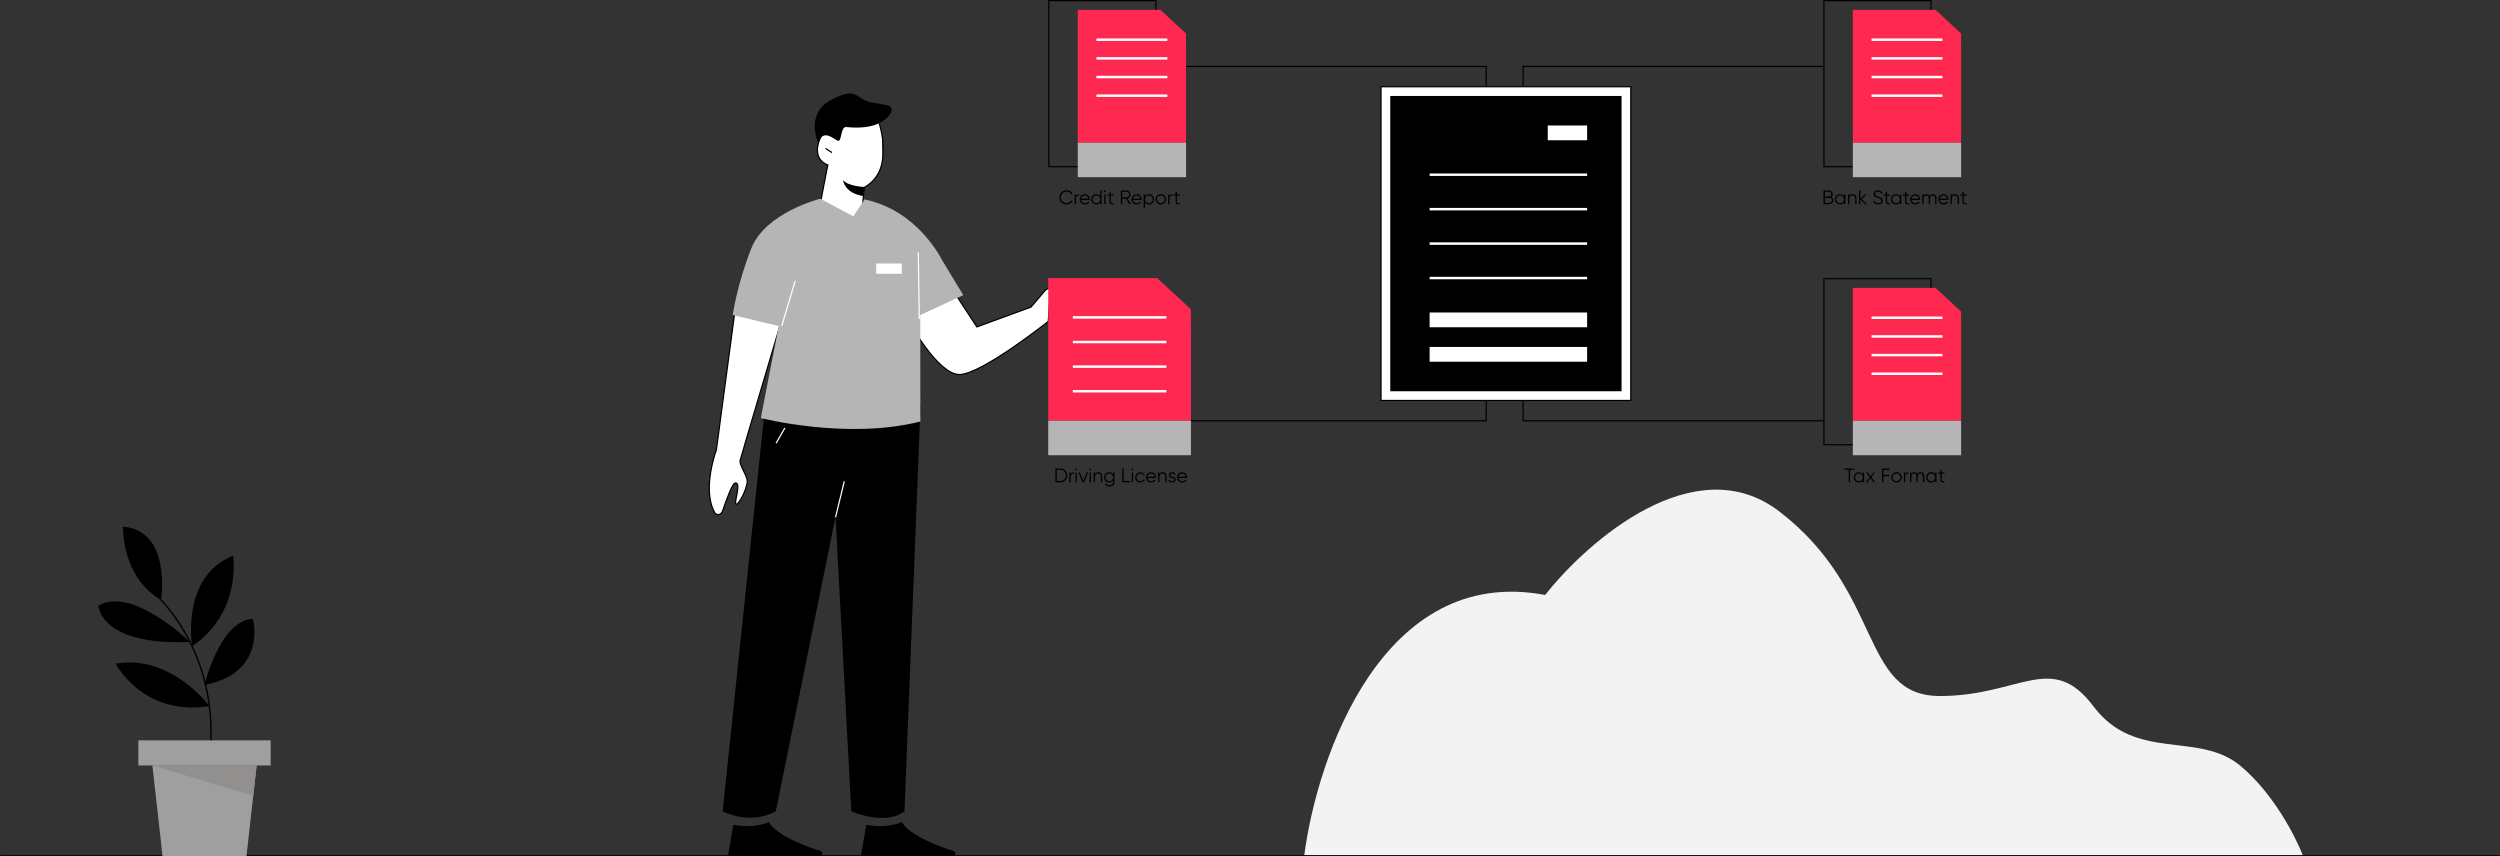 <svg width="1016" height="348" viewBox="0 0 1016 348" fill="none" xmlns="http://www.w3.org/2000/svg">
<rect x="0" y="0" width="1016" height="348" fill="#333333" stroke="none"/>
<mask id="mask0" mask-type="alpha" maskUnits="userSpaceOnUse" x="0" y="0" width="1016" height="348">
<rect width="1016" height="348" fill="#C4C4C4"/>
</mask>
<g mask="url(#mask0)">
<path d="M482 27H604V35" stroke="black" stroke-width="0.5"/>
<path d="M741 27H619V35" stroke="black" stroke-width="0.5"/>
<path d="M482 171H604V163" stroke="black" stroke-width="0.5"/>
<path d="M741 171H619V163" stroke="black" stroke-width="0.5"/>
<rect x="561.25" y="35.25" width="101.5" height="127.5" fill="white" stroke="black" stroke-width="0.5"/>
<rect x="565" y="39" width="94" height="120" fill="black"/>
<path d="M581 71H645" stroke="white"/>
<path d="M581 85H645" stroke="white"/>
<path d="M581 99H645" stroke="white"/>
<path d="M581 113H645" stroke="white"/>
<rect x="629" y="51" width="16" height="6" fill="white"/>
<rect x="581" y="127" width="64" height="6" fill="white"/>
<rect x="581" y="141" width="64" height="6" fill="white"/>
<path d="M723.06 207.816C688.988 181.761 645.456 219.616 627.949 241.8C562.078 229.339 535.203 307.408 530 348H936C933.161 340.448 924.076 322.512 910.448 311.184C893.413 297.024 867.86 309.768 850.825 287.112C833.79 264.456 821.014 282.864 788.364 282.864C755.713 282.864 765.65 240.384 723.06 207.816Z" fill="#F3F3F3"/>
<line y1="347.75" x2="1016" y2="347.75" stroke="black" stroke-width="0.5"/>
</g>
<g clip-path="url(#clip0)">
<path d="M56.228 300.871H109.998V311.097H56.228V300.871Z" fill="#9F9F9F"/>
<path d="M61.932 311.064L66.064 348H100.162L104.293 311.064H61.932Z" fill="#9F9F9F"/>
<path d="M61.932 311.064H104.293L102.916 323.419L61.932 311.064Z" fill="#928F8F"/>
<path d="M85.703 300.871C87.113 261.097 61.932 240.355 61.932 240.355" stroke="black" stroke-width="0.584" stroke-miterlimit="10"/>
<path d="M65.442 243.774C65.442 243.774 69.901 215.709 49.999 214C49.999 214 49.18 234.387 65.442 243.774Z" fill="black"/>
<path d="M77.21 260.903C77.21 260.903 53.604 237.935 39.997 246.161C39.997 246.161 40.522 262.419 77.21 260.903Z" fill="black"/>
<path d="M94.753 225.838C94.753 225.838 98.392 248.871 78.064 262.613C78.064 262.58 73.277 234.387 94.753 225.838Z" fill="black"/>
<path d="M85.114 286.967C85.114 286.967 69.672 265.838 47.049 269.709C47.049 269.709 57.934 291.193 85.114 286.967Z" fill="black"/>
<path d="M83.113 278.387C83.113 278.387 89.343 252.129 102.785 251.484C102.785 251.484 108.851 273.323 83.113 278.387Z" fill="black"/>
</g>
<path d="M317.351 131.134L317.261 131.433L316.746 133.166C316.301 134.66 315.666 136.796 314.902 139.364C313.375 144.5 311.334 151.366 309.281 158.285C305.177 172.114 301.017 186.173 300.815 187.021C300.699 187.509 300.799 188.086 300.993 188.686C301.189 189.293 301.493 189.962 301.825 190.649C301.934 190.875 302.046 191.103 302.158 191.332C302.738 192.513 303.33 193.719 303.607 194.813C303.76 195.418 303.665 196.355 303.382 197.455C303.102 198.544 302.648 199.755 302.122 200.885C301.596 202.017 301.003 203.059 300.447 203.814C300.168 204.192 299.905 204.491 299.67 204.692C299.426 204.901 299.251 204.972 299.145 204.972C299.1 204.972 299.079 204.96 299.064 204.947C299.044 204.93 299.016 204.892 298.99 204.813C298.937 204.649 298.921 204.386 298.946 204.024C298.991 203.348 299.168 202.443 299.357 201.477C299.368 201.421 299.379 201.365 299.39 201.308C299.589 200.291 299.792 199.221 299.843 198.341C299.868 197.901 299.857 197.493 299.781 197.155C299.706 196.819 299.558 196.514 299.277 196.338C299.005 196.168 298.724 196.284 298.516 196.448C298.304 196.615 298.089 196.888 297.874 197.221C297.441 197.893 296.958 198.892 296.466 200.045C295.481 202.356 294.439 205.332 293.664 207.664C293.4 208.458 292.778 208.964 292.136 209.096C291.504 209.226 290.844 208.999 290.447 208.294C287.802 203.59 287.955 197.25 288.791 192.043C289.208 189.447 289.792 187.147 290.272 185.496C290.512 184.671 290.726 184.009 290.88 183.553C290.957 183.325 291.018 183.149 291.061 183.03C291.082 182.971 291.099 182.926 291.11 182.895L291.122 182.862L291.125 182.853L291.126 182.851L291.126 182.851L290.892 182.763L291.126 182.851L291.136 182.824L291.14 182.796L298.827 125.299C299.819 126.607 301.345 127.613 303.083 128.389C305.062 129.273 307.346 129.872 309.504 130.279C311.664 130.685 313.706 130.901 315.209 131.015C315.96 131.072 316.577 131.104 317.006 131.121C317.14 131.127 317.255 131.131 317.351 131.134Z" fill="white" stroke="black" stroke-width="0.5"/>
<path d="M390.053 152.213C381.086 152.405 369.01 129.998 369.01 129.998L388.498 119.865L397.008 132.859L419.013 124.788L424.956 117.803C426.799 116.787 428.166 116.103 429.195 115.685C432.049 114.524 432.735 119.03 430.404 121.044C429.542 121.79 428.312 122.631 426.514 123.6L426 130.648C426 130.648 399.067 151.989 390.053 152.213Z" fill="white" stroke="black" stroke-width="0.5"/>
<path d="M310.966 164.761L293.693 329.71C293.693 329.71 304.547 335.56 315.285 329.71L339.56 210.034L345.979 329.71C345.979 329.71 359.751 335.794 367.571 329.71L374.107 164.761H310.966Z" fill="black"/>
<path d="M339.557 210.238L343.116 195.625" stroke="white" stroke-width="0.5"/>
<path d="M358.403 54.558C357.61 50.393 356.401 47.45 356.401 47.45L350.393 46.47L347.681 47.255C347.681 47.255 336.785 47.613 333.222 56.377C329.658 65.14 336.408 67.023 336.408 67.023L333.592 81.627L344.956 91.735L350.216 86.876L350.319 85.456L351.247 76.171C351.247 76.171 351.247 76.171 351.67 75.913C354.884 74.047 357.184 70.995 358.179 67.385C358.371 66.589 358.564 65.793 358.643 64.97" fill="white"/>
<path d="M358.403 54.558C357.61 50.393 356.401 47.45 356.401 47.45L350.393 46.47L347.681 47.255C347.681 47.255 336.785 47.613 333.222 56.377C329.658 65.14 336.408 67.023 336.408 67.023L333.592 81.627L344.956 91.735L350.216 86.876L350.319 85.456L351.247 76.171C351.247 76.171 351.247 76.171 351.67 75.913C354.884 74.047 357.184 70.995 358.179 67.385C358.371 66.589 358.564 65.793 358.643 64.97C359.223 60.726 358.724 56.261 358.403 54.558Z" stroke="black" stroke-width="0.5" stroke-miterlimit="10"/>
<path d="M335.51 60.305L338.097 62.019" stroke="black" stroke-width="0.5" stroke-miterlimit="10"/>
<path d="M351.5 76C351.5 76 344.846 75.819 342.592 73.224C342.592 73.224 343.137 78.413 350.646 79.638L351.5 76Z" fill="black"/>
<path d="M391.478 119.937L373.991 128.027L374.04 171.293C344.279 178.897 309.195 169.897 309.195 169.897L316.469 132.511L297.779 128.027C297.779 128.027 299.53 115.509 305.365 100.886C311.201 86.263 333.376 80.765 333.376 80.765L346.797 87.901L350.766 81.935L351.193 81.027C373.135 85.356 382.978 105.917 382.978 105.917L391.478 119.937Z" fill="#B6B5B5"/>
<path d="M317.684 132.515L323.169 114.149" stroke="white" stroke-width="0.5" stroke-miterlimit="10"/>
<path d="M373.189 102.571L373.599 129.638" stroke="white" stroke-width="0.5" stroke-miterlimit="10"/>
<path d="M360.984 42.908C362.232 43.212 362.723 44.655 362.107 45.709C360.597 48.472 356.155 52.929 343.861 51.623C341.596 51.553 342.117 57.338 340.701 57.234C339.285 57.13 334.804 51.827 332.496 57.886C332.496 57.886 326.925 46.178 338.039 40.455C349.152 34.732 347.24 40.647 355.117 41.842C358.035 42.191 359.85 42.632 360.984 42.908Z" fill="black"/>
<path d="M318.977 173.943L315.408 180.108" stroke="white" stroke-width="0.5"/>
<path d="M352.033 335.204L349.93 347.691L387.065 348C387.683 348 388.224 347.462 388.224 346.846C388.224 346.308 387.837 345.846 387.374 345.769C383.59 344.769 369.497 339.71 366.485 334.017C366.562 334.094 361.069 336.896 352.033 335.204Z" fill="black"/>
<path d="M297.986 335.204L295.883 347.691L333.018 348C333.636 348 334.177 347.462 334.177 346.846C334.177 346.308 333.791 345.846 333.327 345.769C329.543 344.769 315.45 339.71 312.438 334.017C312.515 334.094 307.022 336.896 297.986 335.204Z" fill="black"/>
<rect x="356.1" y="107.087" width="10.4" height="4.17" fill="white"/>
<path d="M426 171H484V149V134.857L483.966 125.656L470.267 113H426V171Z" fill="#FF2850"/>
<path d="M436 129H474" stroke="white"/>
<path d="M436 139H474" stroke="white"/>
<path d="M436 149H474" stroke="white"/>
<path d="M436 159H474" stroke="white"/>
<rect x="426" y="171" width="58" height="14" fill="#B6B5B5"/>
<path d="M431.07 190.4H428.91V196H431.07C432.614 196 433.71 194.744 433.71 193.2C433.71 191.656 432.614 190.4 431.07 190.4ZM431.07 195.472H429.47V190.928H431.07C432.318 190.928 433.166 191.944 433.166 193.2C433.166 194.456 432.318 195.472 431.07 195.472ZM435.115 192.664V192H434.587V196H435.115V193.776C435.115 192.784 435.739 192.448 436.379 192.448V191.936C435.867 191.936 435.395 192.104 435.115 192.664ZM437.367 191.152C437.583 191.152 437.751 190.976 437.751 190.768C437.751 190.56 437.583 190.384 437.367 190.384C437.151 190.384 436.983 190.56 436.983 190.768C436.983 190.976 437.151 191.152 437.367 191.152ZM437.103 196H437.631V192H437.103V196ZM441.631 192L440.231 195.448L438.831 192H438.271L439.911 196H440.551L442.191 192H441.631ZM443.094 191.152C443.31 191.152 443.478 190.976 443.478 190.768C443.478 190.56 443.31 190.384 443.094 190.384C442.878 190.384 442.71 190.56 442.71 190.768C442.71 190.976 442.878 191.152 443.094 191.152ZM442.83 196H443.358V192H442.83V196ZM446.35 191.904C445.782 191.904 445.318 192.12 445.006 192.624V192H444.478V196H445.006V193.904C445.006 192.832 445.598 192.416 446.302 192.416C446.998 192.416 447.39 192.832 447.39 193.544V196H447.918V193.544C447.918 192.544 447.326 191.904 446.35 191.904ZM452.379 192V192.784C452.043 192.248 451.475 191.904 450.763 191.904C449.635 191.904 448.699 192.816 448.699 194C448.699 195.184 449.635 196.096 450.763 196.096C451.475 196.096 452.043 195.752 452.379 195.216V195.84C452.379 196.656 451.827 197.184 450.899 197.184C450.035 197.184 449.667 196.864 449.467 196.456L449.003 196.72C449.315 197.344 449.979 197.696 450.899 197.696C451.931 197.696 452.907 197.056 452.907 195.84V192H452.379ZM450.803 195.584C449.915 195.584 449.227 194.888 449.227 194C449.227 193.112 449.915 192.416 450.803 192.416C451.691 192.416 452.379 193.112 452.379 194C452.379 194.888 451.691 195.584 450.803 195.584ZM456.665 195.472V190.4H456.105V196H459.225V195.472H456.665ZM460.211 191.152C460.427 191.152 460.595 190.976 460.595 190.768C460.595 190.56 460.427 190.384 460.211 190.384C459.995 190.384 459.827 190.56 459.827 190.768C459.827 190.976 459.995 191.152 460.211 191.152ZM459.947 196H460.475V192H459.947V196ZM463.459 196.096C464.243 196.096 464.923 195.688 465.251 195.056L464.811 194.8C464.555 195.264 464.067 195.584 463.459 195.584C462.571 195.584 461.883 194.888 461.883 194C461.883 193.112 462.571 192.416 463.459 192.416C464.059 192.416 464.563 192.728 464.779 193.2L465.211 192.952C464.923 192.32 464.251 191.904 463.459 191.904C462.251 191.904 461.355 192.816 461.355 194C461.355 195.184 462.251 196.096 463.459 196.096ZM467.818 191.904C466.578 191.904 465.73 192.824 465.73 194C465.73 195.208 466.594 196.096 467.858 196.096C468.666 196.096 469.282 195.72 469.618 195.176L469.154 194.904C468.938 195.288 468.498 195.584 467.866 195.584C467.018 195.584 466.386 195.08 466.274 194.264H469.786C469.794 194.184 469.802 194.096 469.802 194.016C469.802 192.92 469.042 191.904 467.818 191.904ZM467.818 192.416C468.506 192.416 469.146 192.872 469.258 193.752H466.274C466.378 192.968 466.978 192.416 467.818 192.416ZM472.514 191.904C471.946 191.904 471.482 192.12 471.17 192.624V192H470.642V196H471.17V193.904C471.17 192.832 471.762 192.416 472.466 192.416C473.162 192.416 473.554 192.832 473.554 193.544V196H474.082V193.544C474.082 192.544 473.49 191.904 472.514 191.904ZM475.519 193.048C475.519 192.616 475.943 192.416 476.359 192.416C476.743 192.416 477.151 192.568 477.319 192.976L477.759 192.72C477.527 192.224 477.015 191.904 476.359 191.904C475.559 191.904 474.991 192.408 474.991 193.048C474.991 194.52 477.327 193.952 477.327 194.944C477.327 195.416 476.879 195.584 476.407 195.584C475.871 195.584 475.455 195.32 475.311 194.912L474.863 195.176C475.063 195.688 475.607 196.096 476.407 196.096C477.263 196.096 477.855 195.624 477.855 194.944C477.855 193.472 475.519 194.04 475.519 193.048ZM480.467 191.904C479.227 191.904 478.379 192.824 478.379 194C478.379 195.208 479.243 196.096 480.507 196.096C481.315 196.096 481.931 195.72 482.267 195.176L481.803 194.904C481.587 195.288 481.147 195.584 480.515 195.584C479.667 195.584 479.035 195.08 478.923 194.264H482.435C482.443 194.184 482.451 194.096 482.451 194.016C482.451 192.92 481.691 191.904 480.467 191.904ZM480.467 192.416C481.155 192.416 481.795 192.872 481.907 193.752H478.923C479.027 192.968 479.627 192.416 480.467 192.416Z" fill="black"/>
<path d="M433.494 83.096C434.542 83.096 435.462 82.544 435.918 81.712L435.422 81.432C435.078 82.104 434.334 82.552 433.494 82.552C432.078 82.552 431.118 81.504 431.118 80.2C431.118 78.896 432.078 77.848 433.494 77.848C434.334 77.848 435.078 78.296 435.422 78.968L435.918 78.68C435.454 77.848 434.534 77.304 433.494 77.304C431.774 77.304 430.558 78.6 430.558 80.2C430.558 81.8 431.774 83.096 433.494 83.096ZM437.287 79.664V79H436.759V83H437.287V80.776C437.287 79.784 437.911 79.448 438.551 79.448V78.936C438.039 78.936 437.567 79.104 437.287 79.664ZM440.881 78.904C439.641 78.904 438.793 79.824 438.793 81C438.793 82.208 439.657 83.096 440.921 83.096C441.729 83.096 442.345 82.72 442.681 82.176L442.217 81.904C442.001 82.288 441.561 82.584 440.929 82.584C440.081 82.584 439.449 82.08 439.337 81.264H442.849C442.857 81.184 442.865 81.096 442.865 81.016C442.865 79.92 442.105 78.904 440.881 78.904ZM440.881 79.416C441.569 79.416 442.209 79.872 442.321 80.752H439.337C439.441 79.968 440.041 79.416 440.881 79.416ZM447.145 77.4V79.784C446.809 79.248 446.241 78.904 445.529 78.904C444.401 78.904 443.465 79.816 443.465 81C443.465 82.184 444.401 83.096 445.529 83.096C446.241 83.096 446.809 82.752 447.145 82.216V83H447.673V77.4H447.145ZM445.569 82.584C444.681 82.584 443.993 81.888 443.993 81C443.993 80.112 444.681 79.416 445.569 79.416C446.457 79.416 447.145 80.112 447.145 81C447.145 81.888 446.457 82.584 445.569 82.584ZM449.054 78.152C449.27 78.152 449.438 77.976 449.438 77.768C449.438 77.56 449.27 77.384 449.054 77.384C448.838 77.384 448.67 77.56 448.67 77.768C448.67 77.976 448.838 78.152 449.054 78.152ZM448.79 83H449.318V79H448.79V83ZM452.559 79.512V79H451.407V77.88L450.879 78.04V79H450.039V79.512H450.879V81.936C450.879 82.896 451.479 83.16 452.559 83V82.536C451.783 82.568 451.407 82.624 451.407 81.936V79.512H452.559ZM458.959 83H459.599L458.231 80.688C458.927 80.488 459.439 79.84 459.439 79.08C459.439 78.152 458.687 77.4 457.759 77.4H455.519V83H456.079V80.76H457.647L458.959 83ZM456.079 77.928H457.759C458.375 77.928 458.879 78.44 458.879 79.08C458.879 79.712 458.375 80.232 457.759 80.232H456.079V77.928ZM461.967 78.904C460.727 78.904 459.879 79.824 459.879 81C459.879 82.208 460.743 83.096 462.007 83.096C462.815 83.096 463.431 82.72 463.767 82.176L463.303 81.904C463.087 82.288 462.647 82.584 462.015 82.584C461.167 82.584 460.535 82.08 460.423 81.264H463.935C463.943 81.184 463.951 81.096 463.951 81.016C463.951 79.92 463.191 78.904 461.967 78.904ZM461.967 79.416C462.655 79.416 463.295 79.872 463.407 80.752H460.423C460.527 79.968 461.127 79.416 461.967 79.416ZM466.934 78.904C466.222 78.904 465.654 79.248 465.318 79.784V79H464.79V84.6H465.318V82.216C465.654 82.752 466.222 83.096 466.934 83.096C468.062 83.096 468.998 82.184 468.998 81C468.998 79.816 468.062 78.904 466.934 78.904ZM466.894 82.584C466.006 82.584 465.318 81.888 465.318 81C465.318 80.112 466.006 79.416 466.894 79.416C467.782 79.416 468.47 80.112 468.47 81C468.47 81.888 467.782 82.584 466.894 82.584ZM471.74 83.096C472.908 83.096 473.844 82.184 473.844 81C473.844 79.816 472.908 78.904 471.74 78.904C470.572 78.904 469.636 79.816 469.636 81C469.636 82.184 470.572 83.096 471.74 83.096ZM471.74 82.584C470.852 82.584 470.164 81.888 470.164 81C470.164 80.112 470.852 79.416 471.74 79.416C472.628 79.416 473.316 80.112 473.316 81C473.316 81.888 472.628 82.584 471.74 82.584ZM475.256 79.664V79H474.728V83H475.256V80.776C475.256 79.784 475.88 79.448 476.52 79.448V78.936C476.008 78.936 475.536 79.104 475.256 79.664ZM479.442 79.512V79H478.29V77.88L477.762 78.04V79H476.922V79.512H477.762V81.936C477.762 82.896 478.362 83.16 479.442 83V82.536C478.666 82.568 478.29 82.624 478.29 81.936V79.512H479.442Z" fill="black"/>
<rect x="426.25" y="0.25" width="43.5" height="67.5" stroke="black" stroke-width="0.5"/>
<path d="M438 58H482V31.31V20.581L481.974 13.601L471.582 4H438V58Z" fill="#FF2850"/>
<path d="M445.586 16.138H474.413" stroke="white"/>
<path d="M445.586 23.724H474.413" stroke="white"/>
<path d="M445.586 31.31H474.413" stroke="white"/>
<path d="M445.586 38.896H474.413" stroke="white"/>
<rect x="438" y="58" width="44" height="14" fill="#B6B5B5"/>
<path d="M744.174 80.096C744.574 79.848 744.83 79.424 744.83 78.904C744.83 78.08 744.158 77.4 743.326 77.4H741.07V83H743.51C744.374 83 745.07 82.304 745.07 81.44C745.07 80.816 744.702 80.32 744.174 80.096ZM743.326 77.928C743.846 77.928 744.27 78.368 744.27 78.904C744.27 79.448 743.846 79.88 743.326 79.88H741.63V77.928H743.326ZM743.51 82.472H741.63V80.408H743.51C744.062 80.408 744.51 80.872 744.51 81.44C744.51 82.016 744.062 82.472 743.51 82.472ZM749.391 79V79.784C749.055 79.248 748.487 78.904 747.775 78.904C746.647 78.904 745.711 79.816 745.711 81C745.711 82.184 746.647 83.096 747.775 83.096C748.487 83.096 749.055 82.752 749.391 82.216V83H749.919V79H749.391ZM747.815 82.584C746.927 82.584 746.239 81.888 746.239 81C746.239 80.112 746.927 79.416 747.815 79.416C748.703 79.416 749.391 80.112 749.391 81C749.391 81.888 748.703 82.584 747.815 82.584ZM752.909 78.904C752.341 78.904 751.877 79.12 751.565 79.624V79H751.037V83H751.565V80.904C751.565 79.832 752.157 79.416 752.861 79.416C753.557 79.416 753.949 79.832 753.949 80.544V83H754.477V80.544C754.477 79.544 753.885 78.904 752.909 78.904ZM758.73 83L756.586 80.92L758.65 79H757.93L756.026 80.768V77.4H755.498V83H756.026V81.072L758.026 83H758.73ZM763.291 83.096C764.411 83.096 765.179 82.488 765.179 81.528C765.179 80.488 764.267 80.2 763.251 79.864C762.491 79.616 762.011 79.424 762.011 78.816C762.011 78.2 762.499 77.848 763.171 77.848C763.907 77.848 764.339 78.272 764.547 78.776L765.019 78.512C764.731 77.848 764.091 77.304 763.171 77.304C762.243 77.304 761.451 77.856 761.451 78.84C761.451 79.872 762.331 80.112 763.243 80.416C764.067 80.688 764.619 80.896 764.619 81.544C764.619 82.144 764.147 82.552 763.299 82.552C762.419 82.552 761.891 82.12 761.691 81.448L761.211 81.728C761.499 82.576 762.259 83.096 763.291 83.096ZM768.063 79.512V79H766.911V77.88L766.383 78.04V79H765.543V79.512H766.383V81.936C766.383 82.896 766.983 83.16 768.063 83V82.536C767.287 82.568 766.911 82.624 766.911 81.936V79.512H768.063ZM772.141 79V79.784C771.805 79.248 771.237 78.904 770.525 78.904C769.397 78.904 768.461 79.816 768.461 81C768.461 82.184 769.397 83.096 770.525 83.096C771.237 83.096 771.805 82.752 772.141 82.216V83H772.669V79H772.141ZM770.565 82.584C769.677 82.584 768.989 81.888 768.989 81C768.989 80.112 769.677 79.416 770.565 79.416C771.453 79.416 772.141 80.112 772.141 81C772.141 81.888 771.453 82.584 770.565 82.584ZM775.907 79.512V79H774.755V77.88L774.227 78.04V79H773.387V79.512H774.227V81.936C774.227 82.896 774.827 83.16 775.907 83V82.536C775.131 82.568 774.755 82.624 774.755 81.936V79.512H775.907ZM778.392 78.904C777.152 78.904 776.304 79.824 776.304 81C776.304 82.208 777.168 83.096 778.432 83.096C779.24 83.096 779.856 82.72 780.192 82.176L779.728 81.904C779.512 82.288 779.072 82.584 778.44 82.584C777.592 82.584 776.96 82.08 776.848 81.264H780.36C780.368 81.184 780.376 81.096 780.376 81.016C780.376 79.92 779.616 78.904 778.392 78.904ZM778.392 79.416C779.08 79.416 779.72 79.872 779.832 80.752H776.848C776.952 79.968 777.552 79.416 778.392 79.416ZM785.48 78.904C784.968 78.904 784.48 79.136 784.184 79.632C783.96 79.168 783.528 78.904 782.968 78.904C782.488 78.904 782.056 79.096 781.744 79.584V79H781.216V83H781.744V80.784C781.744 79.792 782.32 79.416 782.896 79.416C783.464 79.416 783.832 79.792 783.832 80.504V83H784.36V80.784C784.36 79.792 784.856 79.416 785.472 79.416C786.04 79.416 786.448 79.792 786.448 80.504V83H786.976V80.504C786.976 79.504 786.36 78.904 785.48 78.904ZM789.846 78.904C788.606 78.904 787.758 79.824 787.758 81C787.758 82.208 788.622 83.096 789.886 83.096C790.694 83.096 791.31 82.72 791.646 82.176L791.182 81.904C790.966 82.288 790.526 82.584 789.894 82.584C789.046 82.584 788.414 82.08 788.302 81.264H791.814C791.822 81.184 791.83 81.096 791.83 81.016C791.83 79.92 791.07 78.904 789.846 78.904ZM789.846 79.416C790.534 79.416 791.174 79.872 791.286 80.752H788.302C788.406 79.968 789.006 79.416 789.846 79.416ZM794.541 78.904C793.973 78.904 793.509 79.12 793.197 79.624V79H792.669V83H793.197V80.904C793.197 79.832 793.789 79.416 794.493 79.416C795.189 79.416 795.581 79.832 795.581 80.544V83H796.109V80.544C796.109 79.544 795.517 78.904 794.541 78.904ZM799.25 79.512V79H798.098V77.88L797.57 78.04V79H796.73V79.512H797.57V81.936C797.57 82.896 798.17 83.16 799.25 83V82.536C798.474 82.568 798.098 82.624 798.098 81.936V79.512H799.25Z" fill="black"/>
<rect x="741.25" y="0.25" width="43.5" height="67.5" stroke="black" stroke-width="0.5"/>
<path d="M753 58H797V31.31V20.581L796.974 13.601L786.582 4H753V58Z" fill="#FF2850"/>
<path d="M760.586 16.138H789.413" stroke="white"/>
<path d="M760.586 23.724H789.413" stroke="white"/>
<path d="M760.586 31.31H789.413" stroke="white"/>
<path d="M760.586 38.896H789.413" stroke="white"/>
<rect x="753" y="58" width="44" height="14" fill="#B6B5B5"/>
<path d="M753.601 190.4H749.601V190.928H751.321V196H751.881V190.928H753.601V190.4ZM757.043 192V192.784C756.707 192.248 756.139 191.904 755.427 191.904C754.299 191.904 753.363 192.816 753.363 194C753.363 195.184 754.299 196.096 755.427 196.096C756.139 196.096 756.707 195.752 757.043 195.216V196H757.571V192H757.043ZM755.467 195.584C754.579 195.584 753.891 194.888 753.891 194C753.891 193.112 754.579 192.416 755.467 192.416C756.355 192.416 757.043 193.112 757.043 194C757.043 194.888 756.355 195.584 755.467 195.584ZM762.049 196L760.489 193.928L761.945 192H761.313L760.169 193.512L759.025 192H758.393L759.857 193.928L758.289 196H758.921L760.169 194.352L761.417 196H762.049ZM768.007 190.928V190.4H764.847V196H765.407V193.52H767.887V192.992H765.407V190.928H768.007ZM770.748 196.096C771.916 196.096 772.852 195.184 772.852 194C772.852 192.816 771.916 191.904 770.748 191.904C769.58 191.904 768.644 192.816 768.644 194C768.644 195.184 769.58 196.096 770.748 196.096ZM770.748 195.584C769.86 195.584 769.172 194.888 769.172 194C769.172 193.112 769.86 192.416 770.748 192.416C771.636 192.416 772.324 193.112 772.324 194C772.324 194.888 771.636 195.584 770.748 195.584ZM774.264 192.664V192H773.736V196H774.264V193.776C774.264 192.784 774.888 192.448 775.528 192.448V191.936C775.016 191.936 774.544 192.104 774.264 192.664ZM780.515 191.904C780.003 191.904 779.515 192.136 779.219 192.632C778.995 192.168 778.563 191.904 778.003 191.904C777.523 191.904 777.091 192.096 776.779 192.584V192H776.251V196H776.779V193.784C776.779 192.792 777.355 192.416 777.931 192.416C778.499 192.416 778.867 192.792 778.867 193.504V196H779.395V193.784C779.395 192.792 779.891 192.416 780.507 192.416C781.075 192.416 781.483 192.792 781.483 193.504V196H782.011V193.504C782.011 192.504 781.395 191.904 780.515 191.904ZM786.473 192V192.784C786.137 192.248 785.569 191.904 784.857 191.904C783.729 191.904 782.793 192.816 782.793 194C782.793 195.184 783.729 196.096 784.857 196.096C785.569 196.096 786.137 195.752 786.473 195.216V196H787.001V192H786.473ZM784.897 195.584C784.009 195.584 783.321 194.888 783.321 194C783.321 193.112 784.009 192.416 784.897 192.416C785.785 192.416 786.473 193.112 786.473 194C786.473 194.888 785.785 195.584 784.897 195.584ZM790.239 192.512V192H789.087V190.88L788.559 191.04V192H787.719V192.512H788.559V194.936C788.559 195.896 789.159 196.16 790.239 196V195.536C789.463 195.568 789.087 195.624 789.087 194.936V192.512H790.239Z" fill="black"/>
<rect x="741.25" y="113.25" width="43.5" height="67.5" stroke="black" stroke-width="0.5"/>
<path d="M753 171H797V144.31V133.582L796.974 126.601L786.582 117H753V171Z" fill="#FF2850"/>
<path d="M760.586 129.138H789.413" stroke="white"/>
<path d="M760.586 136.724H789.413" stroke="white"/>
<path d="M760.586 144.31H789.413" stroke="white"/>
<path d="M760.586 151.896H789.413" stroke="white"/>
<rect x="753" y="171" width="44" height="14" fill="#B6B5B5"/>
<defs>
<clipPath id="clip0">
<rect width="70" height="134" fill="white" transform="matrix(-1 0 0 1 109.998 214)"/>
</clipPath>
</defs>
</svg>
